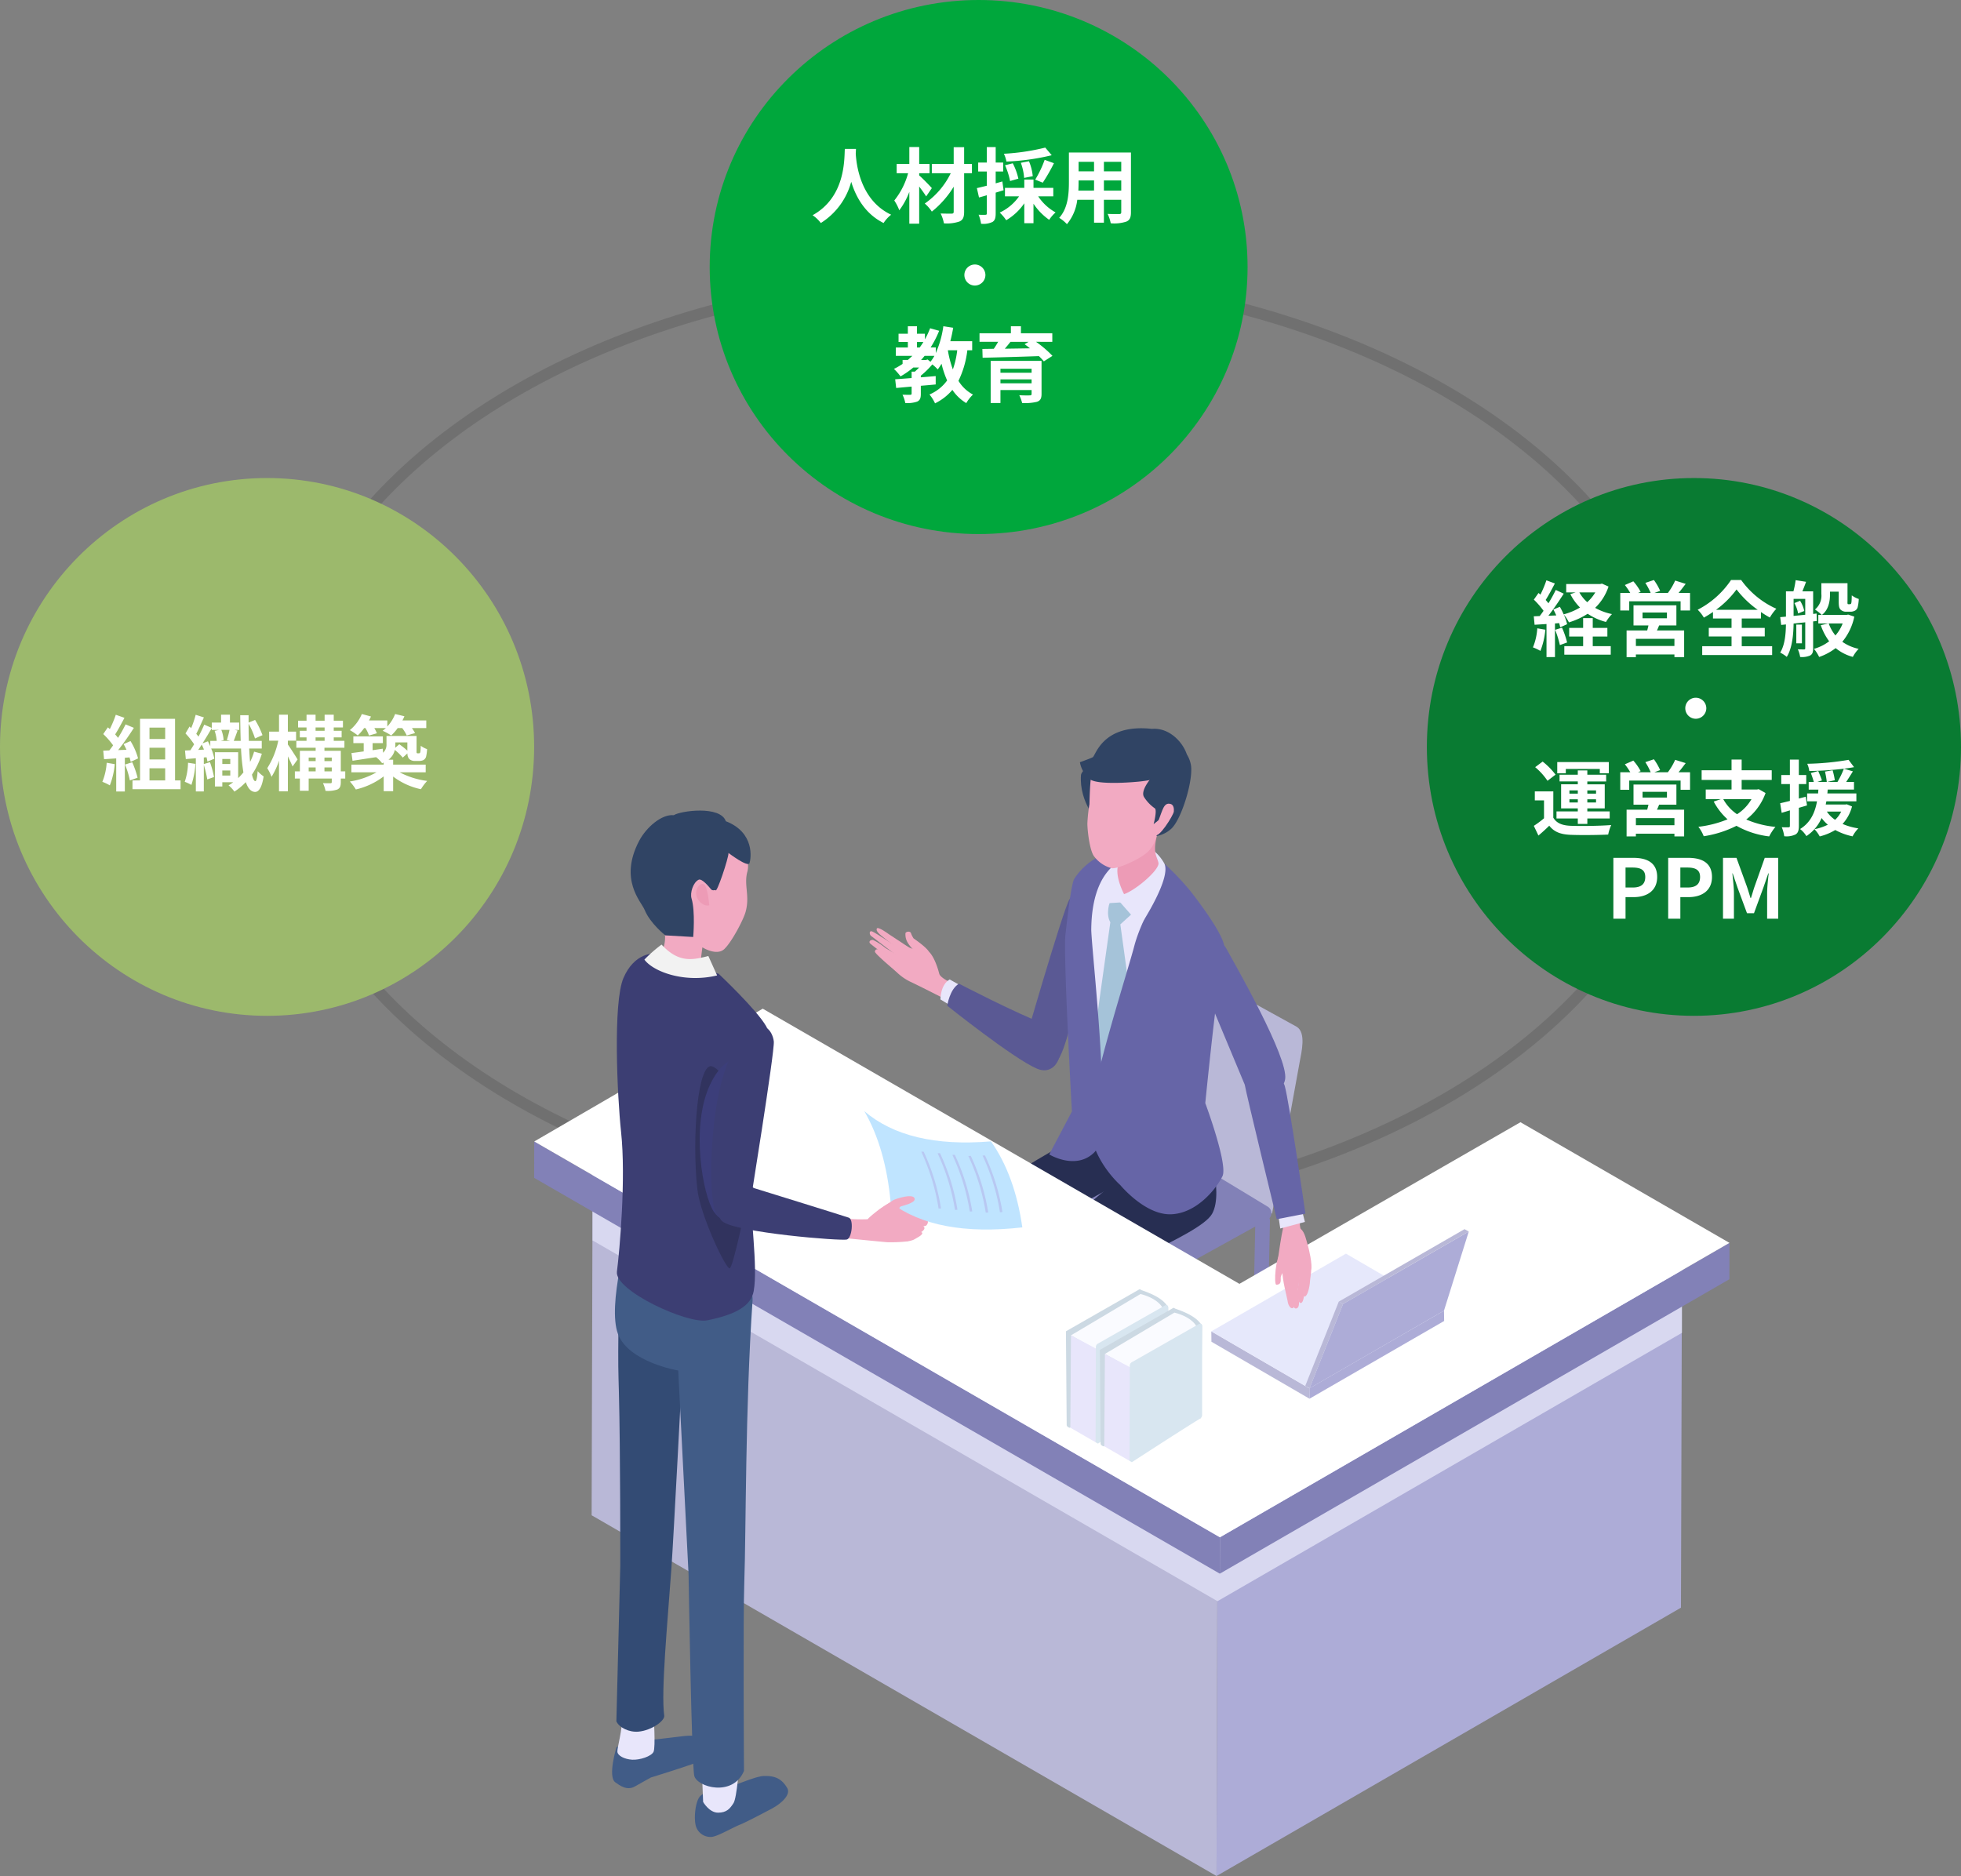 <?xml version="1.0" encoding="UTF-8"?>
<svg xmlns="http://www.w3.org/2000/svg" width="525" height="502.325" viewBox="0 0 525 502.325">
  <rect x="0" y="0" width="525" height="502.325" fill="#808080" stroke="none"/>
  <defs>
    <style>
      .cls-1, .cls-32 {
        fill: none;
      }

      .cls-1 {
        stroke: #707070;
        stroke-width: 3px;
      }

      .cls-2 {
        fill: #00a73c;
      }

      .cls-3 {
        fill: #fff;
      }

      .cls-4 {
        fill: #9cb96c;
      }

      .cls-5 {
        fill: #097b32;
      }

      .cls-6 {
        fill: #5a5994;
      }

      .cls-7 {
        fill: #f2aac2;
      }

      .cls-8 {
        fill: #e8e6fb;
      }

      .cls-9 {
        fill: #b9b8d7;
      }

      .cls-10 {
        fill: #8281b7;
      }

      .cls-11 {
        fill: #484a8a;
      }

      .cls-12 {
        fill: #272e52;
      }

      .cls-13 {
        fill: #a5c3d9;
      }

      .cls-14 {
        fill: #6665a7;
      }

      .cls-15 {
        fill: #ed9bb6;
      }

      .cls-16 {
        fill: #304464;
      }

      .cls-17 {
        fill: #adacd7;
      }

      .cls-18 {
        fill: #d8d8f0;
        mix-blend-mode: multiply;
        isolation: isolate;
      }

      .cls-19 {
        fill: #e6e8fb;
      }

      .cls-20 {
        fill: #ccd9e3;
      }

      .cls-21 {
        fill: #fafbff;
      }

      .cls-22 {
        fill: #d8e6f0;
      }

      .cls-23 {
        fill: #415c87;
      }

      .cls-24 {
        fill: #334b74;
      }

      .cls-25 {
        fill: #3c3e73;
      }

      .cls-26 {
        fill: #f2f2f2;
      }

      .cls-27 {
        fill: #31335e;
      }

      .cls-28 {
        fill: #3c3e7a;
      }

      .cls-29 {
        fill: #bfe4ff;
      }

      .cls-30 {
        fill: #b8c8f2;
      }

      .cls-31 {
        stroke: none;
      }
    </style>
  </defs>
  <g id="グループ_1169" data-name="グループ 1169" transform="translate(-748 -8453)">
    <g id="グループ_692" data-name="グループ 692" transform="translate(-49.992 7619.473)">
      <g id="楕円形_17" data-name="楕円形 17" class="cls-1" transform="translate(869.646 905.757)">
        <ellipse class="cls-31" cx="190.85" cy="127.233" rx="190.85" ry="127.233"></ellipse>
        <ellipse class="cls-32" cx="190.85" cy="127.233" rx="189.35" ry="125.733"></ellipse>
      </g>
      <ellipse id="楕円形_14" data-name="楕円形 14" class="cls-2" cx="72" cy="71.5" rx="72" ry="71.5" transform="translate(987.992 833.527)"></ellipse>
      <path id="パス_1764" data-name="パス 1764" class="cls-3" d="M-34.826-18.128c-.154,2.9.154,12.892-8.624,17.754a9.168,9.168,0,0,1,2.2,2.09A18.787,18.787,0,0,0-33.11-9.328c1.232,4.048,3.7,8.58,8.668,11.044A8.6,8.6,0,0,1-22.418-.506c-8.206-3.85-9.306-13.332-9.482-16.368.022-.462.044-.9.066-1.254Zm23.3,10.494c-.484-.55-2.508-2.662-3.388-3.388v-.594h2.772V-14.1h-2.772v-4.532h-2.64V-14.1h-3.388v2.486h3.058a20.061,20.061,0,0,1-3.7,7.3A12.786,12.786,0,0,1-20.24-1.694a19.5,19.5,0,0,0,2.684-4.928V1.892h2.64V-8.052c.726.946,1.43,1.936,1.87,2.64ZM-.792-14.1h-2.09V-18.59H-5.676V-14.1h-5.852v2.486h5.06A21.162,21.162,0,0,1-13.42-3.5a10.245,10.245,0,0,1,1.892,2.156A25.588,25.588,0,0,0-5.676-8.008V-1.32c0,.4-.154.506-.55.528-.374,0-1.738,0-2.948-.044a10.074,10.074,0,0,1,.88,2.64A10.389,10.389,0,0,0-4.114,1.3C-3.212.88-2.882.2-2.882-1.32v-10.3h2.09ZM18.832-18.48A59.064,59.064,0,0,1,7.766-16.83a8.936,8.936,0,0,1,.682,2.09A62.181,62.181,0,0,0,20.57-16.434Zm-.66,9.394A48.7,48.7,0,0,0,21.164-14.3l-2.486-.9a28.746,28.746,0,0,1-2.53,5.3Zm-2.684-1.738a13.386,13.386,0,0,0-1.012-4L12.3-14.41a14.646,14.646,0,0,1,.88,4.048Zm-3.85.66a16.768,16.768,0,0,0-1.5-4.114l-2.068.528A19.274,19.274,0,0,1,9.416-9.526Zm-4.29.748L5.566-8.91v-3.168h2v-2.4h-2v-4.136H3.19v4.136H.88v2.4H3.19v3.806c-.99.242-1.914.484-2.662.638L1.1-5.126C1.738-5.3,2.464-5.5,3.19-5.72V-.858c0,.286-.11.374-.374.374A17.773,17.773,0,0,1,.99-.506a9.732,9.732,0,0,1,.66,2.42A5.706,5.706,0,0,0,4.708,1.43c.66-.418.858-1.078.858-2.288V-6.424c.7-.2,1.408-.418,2.112-.638Zm13.64,3.982V-7.7h-5.3V-9.922H13.222V-7.7H8.052v2.266h3.784A13.133,13.133,0,0,1,6.644-1.078,11.882,11.882,0,0,1,8.382.968a15.248,15.248,0,0,0,4.84-4.532V1.76h2.464V-3.454a16.053,16.053,0,0,0,4.2,4.312A9.829,9.829,0,0,1,21.6-1.122,13.427,13.427,0,0,1,16.94-5.434ZM34.54-6.974V-9.68h4.642v2.706Zm-6.842,0c.044-.814.066-1.606.066-2.31v-.4H31.9v2.706Zm4.2-7.7v2.552H27.764v-2.552Zm7.282,2.552H34.54v-2.552h4.642Zm2.6-5.038H25.168v7.854c0,3.08-.2,7-2.6,9.636A9.664,9.664,0,0,1,24.64,2.024,12.6,12.6,0,0,0,27.412-4.51H31.9V1.628h2.64V-4.51h4.642v3.3c0,.4-.154.528-.572.528-.4,0-1.848.022-3.08-.044a9.891,9.891,0,0,1,.836,2.508A10.216,10.216,0,0,0,40.59,1.32c.88-.4,1.188-1.1,1.188-2.508ZM0,12.824a2.816,2.816,0,1,0,0,5.632A2.836,2.836,0,0,0,2.816,15.64,2.836,2.836,0,0,0,0,12.824ZM-4.73,35.79A23.456,23.456,0,0,1-5.9,40.916,27.741,27.741,0,0,1-7.238,35.79Zm-8.4,2.6H-14.41c.33-.352.638-.726.946-1.1h2.618A11.007,11.007,0,0,1-11.9,38.87l-.77-.616Zm-2.376-4.818h1.716c-.308.506-.638.99-.99,1.474h-.726ZM-.726,35.79V33.37H-6.578c.308-1.166.55-2.376.77-3.608l-2.64-.4a26.543,26.543,0,0,1-2.024,7.172v-1.5h-1.386A26.642,26.642,0,0,0-9.57,30.576l-2.42-.682a21.582,21.582,0,0,1-1.386,2.97v-1.5H-15.51v-2h-2.442v2h-2.486v2.2h2.486v1.474h-3.212v2.244h4.422c-.4.374-.792.748-1.21,1.1H-19.36v1.056a19.8,19.8,0,0,1-2.31,1.342,16.159,16.159,0,0,1,1.76,2A22.542,22.542,0,0,0-16.5,40.41h1.562c-.374.4-.77.77-1.144,1.1h-.858v1.716c-1.65.132-3.168.242-4.4.33l.264,2.332c1.21-.11,2.618-.242,4.136-.374v1.87c0,.242-.088.308-.374.33-.264,0-1.232,0-2.068-.022a8.818,8.818,0,0,1,.748,2.222,8.1,8.1,0,0,0,3.168-.374c.792-.374.99-.968.99-2.09V45.294c1.32-.11,2.662-.22,3.982-.352V42.7c-1.32.11-2.662.242-3.982.33v-.44a23.473,23.473,0,0,0,3.08-3.014,13.123,13.123,0,0,1,1.452,1.342A16.533,16.533,0,0,0-8.932,39.4a24.724,24.724,0,0,0,1.5,4.466,11.173,11.173,0,0,1-4.73,3.762A10.992,10.992,0,0,1-10.67,50a14.289,14.289,0,0,0,4.642-3.608A11.672,11.672,0,0,0-2.31,49.936a10.228,10.228,0,0,1,1.8-2.288A10.072,10.072,0,0,1-4.4,43.974,25.326,25.326,0,0,0-2.024,35.79Zm7.568,8.844V43.578H15.18v1.056ZM15.18,40.74V41.8H6.842V40.74Zm2.662-2.112H4.224V49.914H6.842V46.438H15.18V47.45c0,.308-.11.418-.506.418-.33.022-1.738.022-2.794-.044a10.384,10.384,0,0,1,.77,2.09,13.735,13.735,0,0,0,3.982-.33c.9-.33,1.21-.88,1.21-2.112Zm-3.476-5.1-1.056.638c.462.33.946.7,1.43,1.1-2.31.044-4.6.066-6.732.11.506-.594,1.034-1.232,1.518-1.848Zm6.358,0V31.236h-8.4v-1.87H9.636v1.87h-8.4v2.288H6.226c-.352.616-.748,1.276-1.166,1.87L2,35.438l.066,2.354c3.85-.088,9.592-.242,15.07-.44a14.662,14.662,0,0,1,1.32,1.408l2.31-1.474a29.25,29.25,0,0,0-4.4-3.762Z" transform="translate(1058.992 891.527)"></path>
      <ellipse id="楕円形_15" data-name="楕円形 15" class="cls-4" cx="71.5" cy="72" rx="71.5" ry="72" transform="translate(797.992 961.527)"></ellipse>
      <path id="パス_1765" data-name="パス 1765" class="cls-3" d="M-42.438-5.764A16,16,0,0,1-43.6-.66a12.931,12.931,0,0,1,2,.946,20.34,20.34,0,0,0,1.32-5.676Zm6.116-1.43a11.972,11.972,0,0,1,.308,1.188l1.98-.924a17.942,17.942,0,0,0-2.024-4.642l-1.848.814c.264.462.528.99.77,1.518l-2.222.088a70.825,70.825,0,0,0,4.2-5.962l-2.222-.924A34.4,34.4,0,0,1-39.4-12.43c-.22-.286-.484-.616-.77-.924.792-1.232,1.694-2.926,2.486-4.444L-40-18.612A29.081,29.081,0,0,1-41.6-14.784l-.528-.462-1.232,1.8a20.726,20.726,0,0,1,2.64,3.014c-.33.484-.682.946-1.012,1.364L-43.362-9l.22,2.288,3.256-.22V1.936h2.31V-7.106Zm-1.21,1.914a22.39,22.39,0,0,1,1.3,4.246l2.068-.726A25.088,25.088,0,0,0-35.6-5.9Zm6.556.99h4.2v3.256h-4.2Zm4.2-10.89v3.058h-4.2V-15.18Zm0,8.536h-4.2V-9.79h4.2Zm2.64,5.61v-16.5h-9.372v16.5H-35.53V1.32h12.87V-1.034Zm3.476-4.73a16.988,16.988,0,0,1-.88,5.1,12.011,12.011,0,0,1,1.782.836,23.072,23.072,0,0,0,1.078-5.632Zm9.174,3.432V-3.7H-9.35v1.364ZM-9.35-6.776v1.342h-2.134V-6.776Zm-7.436-4.18c.88-1.364,1.738-2.816,2.486-4.092v.484h1.936l-1.166.264a11,11,0,0,1,.55,2.684H-14.7v1.452c-.2-.462-.418-.924-.638-1.342ZM-17.93-9.2c.308-.462.638-.946.946-1.452.2.44.4.9.594,1.364Zm8.536-2.42h-2.53l.792-.2a9.06,9.06,0,0,0-.616-2.75h2.2a23.449,23.449,0,0,1-.726,2.728ZM-2.97-8.734a15.509,15.509,0,0,1-1.078,2.75C-4.158-7.04-4.224-8.25-4.29-9.57H-.924v-2.046H-4.378c-.044-1.43-.066-2.97-.066-4.576a20.251,20.251,0,0,1,1.716,3.916l2-.88a22.129,22.129,0,0,0-1.98-4.07l-1.738.7V-18.5H-6.688c.022,2.486.066,4.774.132,6.886h-1.87c.308-.748.682-1.8,1.034-2.772l-.814-.176h1.254v-1.958H-9.438v-2.112h-2.376v2.112H-14.3v1.43l-2.024-.88c-.4.968-.946,2.09-1.54,3.212a8.828,8.828,0,0,0-.594-.748c.638-1.232,1.386-2.926,2.046-4.4l-2.2-.7a26.487,26.487,0,0,1-1.21,3.586c-.154-.154-.286-.308-.44-.44l-1.078,1.848a20.262,20.262,0,0,1,2.31,2.9c-.352.572-.682,1.122-1.012,1.606l-1.43.066.22,2.288c.814-.066,1.738-.132,2.684-.22V1.914h2.134V-5.17A27.858,27.858,0,0,1-15.51-1.3l1.8-.638a24.651,24.651,0,0,0-1.078-3.982l-1.65.506v-1.76l.726-.066a9.218,9.218,0,0,1,.242,1.166l1.848-.77a13.344,13.344,0,0,0-.836-2.728h7.986a55.5,55.5,0,0,0,.638,6.4A18.261,18.261,0,0,1-7.238-1.65V-8.58h-6.226V.594h1.98V-.55h2.926A12.42,12.42,0,0,1-9.812.286,8.019,8.019,0,0,1-8.25,1.958,16.133,16.133,0,0,0-5.192-.572C-4.62,1.1-3.828,2-2.728,2.046c.814.022,1.782-.77,2.31-4.158A8.364,8.364,0,0,1-2.024-3.52c-.11,1.694-.33,2.706-.616,2.684-.352-.022-.66-.66-.9-1.76A20.769,20.769,0,0,0-.9-8.184ZM8.668-6.644c-.352-.616-1.98-3.146-2.6-4v-1.034h2.2V-14.1h-2.2v-4.532H3.7V-14.1H1.056v2.42H3.5A22,22,0,0,1,.55-4.312,12.552,12.552,0,0,1,1.694-2a18.559,18.559,0,0,0,2-4.334V1.892H6.072V-7.48c.484.99.968,2.024,1.254,2.706Zm7.194,3.19V-4.51H17.82v1.056ZM11.638-4.51h1.87v1.056h-1.87Zm1.87-2.64V-6.2h-1.87V-7.15Zm4.312,0V-6.2H15.862V-7.15Zm-4.334-5.412h2.42v.924h-2.42Zm0-2.662h2.42v.9h-2.42Zm7.942,11.77H20.24v-5.5H15.862V-9.79h5.346v-1.848h-2.86v-.924H20.46v-1.76H18.348v-.9h2.464v-1.8H18.348v-1.606H15.906v1.606h-2.42v-1.606h-2.42v1.606H8.8v1.8h2.266v.9h-1.8v1.76h1.8v.924H8.338V-9.79h5.17v.836H9.284v5.5H7.942V-1.54H9.284V1.738h2.354V-1.54H17.82v.924c0,.264-.088.33-.374.33-.264,0-1.166.022-1.98-.022a9.113,9.113,0,0,1,.682,2.068,8.222,8.222,0,0,0,3.146-.352c.726-.352.946-.9.946-2V-1.54h1.188ZM26.84-15.048a10.036,10.036,0,0,1,.946,2l2.112-.616a9.889,9.889,0,0,0-.682-1.386H32.3q-.429.4-.858.726a14.387,14.387,0,0,1,2.288,1.254,12.019,12.019,0,0,0,1.738-1.98h1.21a10.2,10.2,0,0,1,1.21,1.98l2.222-.638a9.081,9.081,0,0,0-.836-1.342h3.85v-2.046H36.74q.3-.561.528-1.122l-2.486-.594a10.577,10.577,0,0,1-2.09,3.344v-1.628H27.786q.3-.528.528-1.056l-2.442-.66A11.227,11.227,0,0,1,22.66-14.5a14.223,14.223,0,0,1,2.112,1.43,13.07,13.07,0,0,0,1.716-1.98ZM38.06-11.22V-9A21.086,21.086,0,0,0,35.9-10.714l-1.1.946c.022-.308.044-.594.044-.9v-.55Zm4.906,8.008V-5.258H34.254v-1.32H33A4.531,4.531,0,0,0,34.694-9.2,14.849,14.849,0,0,1,36.828-7.15l1.254-1.122a2.091,2.091,0,0,0,.484,1.5,2.171,2.171,0,0,0,1.518.528h1.078a2.9,2.9,0,0,0,1.166-.22,1.573,1.573,0,0,0,.726-.858,11.031,11.031,0,0,0,.286-2.09,6.237,6.237,0,0,1-1.694-.9A15.021,15.021,0,0,1,41.558-8.8c-.044.264-.11.4-.176.44a.343.343,0,0,1-.264.066h-.352a.192.192,0,0,1-.2-.11c-.066-.066-.044-.286-.044-.66v-3.872H32.472v2.2a2.848,2.848,0,0,1-.924,2.288l-.066-1.078-2.728.4v-1.892H31.5v-1.8h-7.9v1.8h2.772V-8.8c-1.232.176-2.354.33-3.278.44l.286,2.068c1.782-.286,4.026-.616,6.314-.968a8.616,8.616,0,0,1,1.606,1.628c.154-.066.286-.11.418-.176v.55H23.078v2.046H29.81A20.789,20.789,0,0,1,22.66-.748a13.545,13.545,0,0,1,1.606,2.134,19.611,19.611,0,0,0,7.458-3.5v3.96h2.53V-2.068A18.686,18.686,0,0,0,41.69,1.32,13.353,13.353,0,0,1,43.362-.9a21.661,21.661,0,0,1-7.37-2.31Z" transform="translate(868.992 1043.527)"></path>
      <ellipse id="楕円形_16" data-name="楕円形 16" class="cls-5" cx="71.5" cy="72" rx="71.5" ry="72" transform="translate(1179.992 961.527)"></ellipse>
      <path id="パス_1763" data-name="パス 1763" class="cls-3" d="M-42.438-5.764A16,16,0,0,1-43.6-.66a12.931,12.931,0,0,1,2,.946,20.34,20.34,0,0,0,1.32-5.676Zm4.774.4a26.031,26.031,0,0,1,1.276,4.092l1.936-.7a24.255,24.255,0,0,0-1.364-3.96Zm10.076,1.8h3.916v-2.31h-3.916V-8.492h-2.574v2.618H-33.9v2.31h3.74V-.99H-35.2V1.3h12.43V-.99h-4.818Zm.682-11.814a11.125,11.125,0,0,1-2.156,2.618,9.965,9.965,0,0,1-2.112-2.618Zm1.782-2.354-.462.11h-9.108v2.244h2.508l-1.408.462A14.261,14.261,0,0,0-31-11.33,16.866,16.866,0,0,1-35.376-9.5a21.692,21.692,0,0,0-1.012-2.024l-1.738.726c.264.484.528,1.034.77,1.584l-2.112.088c1.386-1.782,2.9-4,4.114-5.918l-2.134-.99a39.9,39.9,0,0,1-1.958,3.564c-.22-.264-.462-.572-.748-.88.792-1.232,1.672-2.926,2.464-4.422L-40-18.612A27.888,27.888,0,0,1-41.6-14.784c-.176-.154-.352-.308-.506-.44l-1.254,1.782a21.589,21.589,0,0,1,2.6,2.992c-.352.506-.7.99-1.034,1.408l-1.584.066.22,2.266,3.19-.2V1.936h2.266v-9l1.122-.088A10.548,10.548,0,0,1-36.3-6.028l1.848-.836a13.134,13.134,0,0,0-.9-2.6,10.256,10.256,0,0,1,1.386,2.112,19.727,19.727,0,0,0,5.016-2.31,16.117,16.117,0,0,0,4.906,2.2A10.508,10.508,0,0,1-22.44-9.57a15.7,15.7,0,0,1-4.51-1.672,13.964,13.964,0,0,0,3.586-5.7Zm19.4,16.7H-16.038V-2.948H-5.72Zm-8.536-8.954h6.534v1.54h-6.534Zm9.064,3.454v-5.39H-16.676v5.39h4c-.088.44-.22.9-.33,1.342h-5.522v7.15h2.486V1.232H-5.72v.726h2.6v-7.15h-7.282c.2-.418.4-.858.572-1.342Zm.572-8.69C-4-15.95-3.344-16.83-2.706-17.666l-2.816-.88A16.454,16.454,0,0,1-7.48-15.224h-3.608l1.54-.572a14.8,14.8,0,0,0-1.672-2.9l-2.288.77a17.961,17.961,0,0,1,1.43,2.706h-3.388l.7-.308a14.2,14.2,0,0,0-1.958-2.816l-2.266.99a17.364,17.364,0,0,1,1.452,2.134h-2.684v4.686h2.4V-13H-4.07v2.464h2.53v-4.686Zm10.032,4.51a25.345,25.345,0,0,0,5.5-5.456,26.513,26.513,0,0,0,5.676,5.456ZM12.3-3.586h6.16V-5.874H12.3V-8.4h5.148V-10.12a27.89,27.89,0,0,0,2.376,1.474A12.747,12.747,0,0,1,21.56-11a23.251,23.251,0,0,1-9.416-7.7H9.438A24.008,24.008,0,0,1,.506-10.736a9.666,9.666,0,0,1,1.65,2.112A28.149,28.149,0,0,0,4.6-10.142V-8.4H9.57v2.53H3.476v2.288H9.57V-.968H1.716V1.386H20.438V-.968H12.3Zm14.1-8.932a9.19,9.19,0,0,1,.99,2.772l1.65-.66a8.542,8.542,0,0,0-1.122-2.728Zm-.22-1.122H29.3v4.246c-1.078.11-2.134.22-3.124.308Zm6.226,5.918-.066-2-.924.11v-6.05H28.534c.308-.748.66-1.65.99-2.552l-2.794-.44a22.457,22.457,0,0,1-.594,2.992h-2v6.776l-1.54.132.264,2.09L24.134-6.8C24.09-4.29,23.87-1.342,22.594.748a8.076,8.076,0,0,1,1.76,1.144C25.828-.462,26.136-4.136,26.18-7.04L29.3-7.37V-.462c0,.264-.066.352-.33.352-.22,0-.946,0-1.65-.022a7.8,7.8,0,0,1,.616,2.046,5.5,5.5,0,0,0,2.684-.4c.638-.374.792-.946.792-1.936V-7.612Zm-4,.968h-1.5v5.016h1.5Zm10.912-.308A10.522,10.522,0,0,1,37.378-3.85a11.211,11.211,0,0,1-1.8-3.212Zm1.474-2.376-.418.088h-6.6c1.8-1.408,2.156-3.7,2.156-5.566v-.66h2.332v2.618c0,1.364.154,1.848.506,2.2a2.08,2.08,0,0,0,1.474.55h1.144a2.62,2.62,0,0,0,1.188-.264,1.51,1.51,0,0,0,.748-.88,10.963,10.963,0,0,0,.308-2.266,6.245,6.245,0,0,1-1.87-.968c-.022.836-.044,1.518-.088,1.826-.044.286-.088.418-.176.462a.406.406,0,0,1-.286.088h-.352a.223.223,0,0,1-.22-.11,2.368,2.368,0,0,1-.022-.66v-4.862h-7v2.882A4.769,4.769,0,0,1,31.9-10.8,12.9,12.9,0,0,1,33.726-9.35H32.8v2.288h2.684L33.462-6.6a15.669,15.669,0,0,0,2.244,4.312,12.177,12.177,0,0,1-4.07,2.024,9.868,9.868,0,0,1,1.386,2.178A15.5,15.5,0,0,0,37.444-.462a11.98,11.98,0,0,0,4.6,2.354A9.472,9.472,0,0,1,43.6-.264a11.855,11.855,0,0,1-4.378-1.892,15.39,15.39,0,0,0,3.212-6.732ZM0,12.824a2.816,2.816,0,1,0,0,5.632A2.836,2.836,0,0,0,2.816,15.64,2.836,2.836,0,0,0,0,12.824ZM-34.8,31.9H-25.7v1.166h2.42V30.048H-37.092v3.014H-34.8Zm.968,8.976v-.858h2.244v.858Zm0-3.234h2.244V38.5h-2.244Zm7.128,0V38.5H-29.04v-.858Zm0,3.234H-29.04v-.858h2.332Zm-4.884,5.742h2.552V45.162h5.984V43.27H-29.04v-.814h4.664V36.01H-29.04v-.77H-24v-1.8H-29.04V32.292h-2.552v1.144h-4.884v1.8h4.884v.77h-4.466v6.446h4.466v.814h-5.7v1.892h5.7Zm-5.962-13.2a19.118,19.118,0,0,0-3.454-3.5l-2,1.5a17.144,17.144,0,0,1,3.3,3.652Zm-.594,4.488H-43.1v2.4h2.464v4.8a26.365,26.365,0,0,1-2.728,2.024l1.232,2.6c1.122-.946,2.024-1.782,2.9-2.64,1.32,1.694,3.08,2.332,5.7,2.442,2.684.11,7.348.066,10.076-.066a11.929,11.929,0,0,1,.814-2.552c-3.036.242-8.228.308-10.868.2-2.244-.088-3.784-.7-4.642-2.178ZM-5.72,46.966H-16.038V45.052H-5.72Zm-8.536-8.954h6.534v1.54h-6.534Zm9.064,3.454v-5.39H-16.676v5.39h4c-.088.44-.22.9-.33,1.342h-5.522v7.15h2.486v-.726H-5.72v.726h2.6v-7.15h-7.282c.2-.418.4-.858.572-1.342Zm.572-8.69C-4,32.05-3.344,31.17-2.706,30.334l-2.816-.88A16.454,16.454,0,0,1-7.48,32.776h-3.608l1.54-.572a14.8,14.8,0,0,0-1.672-2.9l-2.288.77a17.961,17.961,0,0,1,1.43,2.706h-3.388l.7-.308a14.2,14.2,0,0,0-1.958-2.816l-2.266.99a17.364,17.364,0,0,1,1.452,2.134h-2.684v4.686h2.4V35H-4.07v2.464h2.53V32.776ZM14.916,39.97a11.756,11.756,0,0,1-3.872,4.048,11.791,11.791,0,0,1-3.7-4.048Zm1.936-2.662-.462.088H12.276V34.844h8.052v-2.6H12.276v-2.86H9.57v2.86H1.562v2.6H9.57V37.4H2.662V39.97h4.07L4.8,40.63a17,17,0,0,0,3.7,4.752,29,29,0,0,1-7.81,2,9.967,9.967,0,0,1,1.43,2.53A29.343,29.343,0,0,0,10.89,47.12a23.452,23.452,0,0,0,8.756,2.838,13.439,13.439,0,0,1,1.672-2.552,25.5,25.5,0,0,1-7.81-1.98,15.554,15.554,0,0,0,5.17-7.084Zm12.584,2.024-1.848.484V35.944h1.98v-2.42h-1.98V29.388h-2.4v4.136H22.88v2.42h2.31v4.51c-.968.242-1.848.462-2.6.616l.4,2.574,2.2-.66v4.158c0,.286-.11.374-.374.374a17.35,17.35,0,0,1-1.8-.022,9.732,9.732,0,0,1,.66,2.42,5.618,5.618,0,0,0,3.036-.484c.66-.418.88-1.078.88-2.288V42.3c.726-.2,1.452-.418,2.178-.638Zm9.482,3.982a7.076,7.076,0,0,1-1.628,2.2,8.046,8.046,0,0,1-2.2-2.2Zm1.5-1.958L40,41.422H34.782c.066-.286.11-.572.176-.858h8.03V38.452H35.222c.044-.352.066-.682.088-1.034h7.04V35.372H40.26c.572-.858,1.21-1.87,1.8-2.838l-2.42-.7c.99-.132,1.892-.264,2.728-.418L40.9,29.454A72.156,72.156,0,0,1,29.832,30.51a6.706,6.706,0,0,1,.55,1.936,86.9,86.9,0,0,0,9.262-.616,23.814,23.814,0,0,1-1.716,3.542h-2.75l2.046-.462a22.1,22.1,0,0,0-.594-2.662l-2.046.352a21.7,21.7,0,0,1,.484,2.772h-2.53l1.232-.4c-.2-.66-.66-1.716-.99-2.53L30.8,33a23.123,23.123,0,0,1,.792,2.376H30.228v2.046h2.6c-.044.33-.066.682-.088,1.034H29.81v2.112h2.64c-.506,2.816-1.628,5.632-4.532,7.414a7.277,7.277,0,0,1,1.694,1.892,11.232,11.232,0,0,0,4.07-4.84,9.184,9.184,0,0,0,1.672,1.782,13.488,13.488,0,0,1-3.586,1.21,8.725,8.725,0,0,1,1.408,1.936,15.3,15.3,0,0,0,4.158-1.716,16.779,16.779,0,0,0,4.642,1.694,8.648,8.648,0,0,1,1.54-2.134,16.943,16.943,0,0,1-4.224-1.188,10.9,10.9,0,0,0,2.53-4.686ZM-22.066,72h3.256V66.214h2.178c3.5,0,6.292-1.672,6.292-5.39,0-3.85-2.772-5.126-6.38-5.126h-5.346Zm3.256-8.36V58.294h1.848c2.244,0,3.432.638,3.432,2.53,0,1.87-1.078,2.816-3.322,2.816ZM-7.392,72h3.256V66.214h2.178c3.5,0,6.292-1.672,6.292-5.39,0-3.85-2.772-5.126-6.38-5.126H-7.392Zm3.256-8.36V58.294h1.848c2.244,0,3.432.638,3.432,2.53,0,1.87-1.078,2.816-3.322,2.816ZM7.282,72h2.926V65.2c0-1.54-.264-3.806-.418-5.346h.088l1.3,3.828,2.53,6.842h1.87l2.508-6.842,1.32-3.828h.11c-.176,1.54-.418,3.806-.418,5.346V72h2.97V55.7H18.458l-2.706,7.634c-.352,1.012-.638,2.09-.99,3.124h-.11c-.33-1.034-.638-2.112-.99-3.124L10.89,55.7H7.282Z" transform="translate(1251.992 1007.527)"></path>
    </g>
    <g id="グループ_735" data-name="グループ 735" transform="translate(773.98 8581.041)">
      <g id="グループ_708" data-name="グループ 708" transform="translate(206.799 66.959)">
        <g id="グループ_697" data-name="グループ 697" transform="translate(0 44.862)">
          <path id="パス_1145" data-name="パス 1145" class="cls-6" d="M245.113,107.446c1.627-2.312,6.278.661,6.278.661s-5.608,40.108-10.045,43.074-9.28-1.826-9.28-1.826S243.486,109.758,245.113,107.446Z" transform="translate(-191.534 -106.566)"></path>
          <g id="グループ_696" data-name="グループ 696" transform="translate(0 8.642)">
            <path id="パス_1146" data-name="パス 1146" class="cls-7" d="M210.944,120.238c-.75-1.185-3.988-3.4-3.988-3.4a6.41,6.41,0,0,1-.688-1.383c-.222-.694-1.431-.385-1.472-.006a4.167,4.167,0,0,0,.66,2.645c.731,1.224,2.561,3.028,3.354,3.178S211.694,121.423,210.944,120.238Z" transform="translate(-195.156 -114.083)"></path>
            <path id="パス_1147" data-name="パス 1147" class="cls-7" d="M204.744,122.844a12.071,12.071,0,0,1,1.571,1.015,1.156,1.156,0,0,1,.391,1.374,1.251,1.251,0,0,1-1.316.462c-.389-.12-1.538-.691-1.955-.777Z" transform="translate(-195.333 -113.048)"></path>
            <g id="グループ_695" data-name="グループ 695" transform="translate(0 0.841)">
              <path id="パス_1148" data-name="パス 1148" class="cls-7" d="M204.468,120.954c.368.2,1.106.475,1.446.709.488.335.929.752.755,1.214a1.023,1.023,0,0,1-1.138.511,7.518,7.518,0,0,1-1.879-.451Z" transform="translate(-195.305 -114.139)"></path>
              <path id="パス_1149" data-name="パス 1149" class="cls-7" d="M196.976,114.986c.876.3,8.445,5.313,8.88,5.743.478.933.626,2.561-.6,1.982-.645-.434-8.214-6.244-8.6-6.553S196.1,114.688,196.976,114.986Z" transform="translate(-196.275 -114.937)"></path>
              <path id="パス_1150" data-name="パス 1150" class="cls-7" d="M197.24,117a16.618,16.618,0,0,1,3.155,2.021c.468.408,3.666,2.076,4.1,2.505.475.937.07,2.313-1.158,1.728-.642-.436-6.374-4.842-6.858-5.293S196.469,116.911,197.24,117Z" transform="translate(-196.282 -114.665)"></path>
              <path id="パス_1151" data-name="パス 1151" class="cls-7" d="M198.555,119.26a10.357,10.357,0,0,1,2.153,1.616c.349.382,3.187,2.45,3.5,2.848.3.82-.162,1.922-1.123,1.321-.49-.423-5.609-4.713-5.525-5.215C197.656,119.282,197.925,119.112,198.555,119.26Z" transform="translate(-196.112 -114.371)"></path>
            </g>
            <path id="パス_1152" data-name="パス 1152" class="cls-7" d="M203.8,117.935c1.577.663,3.037,1.247,3.613,1.4,2.515.672,1.879-.643,3.57.326s2.875,4.76,3.249,6.248,5.231,3.324,5.231,3.324L217.5,133.6s-7.367-3.827-11.233-5.644a14.254,14.254,0,0,1-4.531-3.647Z" transform="translate(-195.558 -113.699)"></path>
            <path id="パス_1153" data-name="パス 1153" class="cls-7" d="M198.012,114.333c.257-.637,2.723,1.119,3.142,1.44.156.119,2.986,1.945,5.534,3.644,0,0-1.016,1.732-1.475,1.5s-5.78-4.513-6.042-4.731C198.675,115.767,197.756,114.969,198.012,114.333Z" transform="translate(-196.059 -114.195)"></path>
          </g>
          <path id="パス_1154" data-name="パス 1154" class="cls-8" d="M215.523,126.334c-2.511,1.433-2.472,5.358-2.472,5.358l6.855,4.139,5.184-4.124Z" transform="translate(-194.057 -103.943)"></path>
          <path id="パス_1155" data-name="パス 1155" class="cls-6" d="M217.811,127.342c-2.511,1.433-3.148,5.9-3.148,5.9s17.9,14.3,24.06,16.87c6.724,2.806,8.854-9.291,2.578-11.695C232.947,135.219,217.811,127.342,217.811,127.342Z" transform="translate(-193.844 -103.809)"></path>
        </g>
        <g id="グループ_707" data-name="グループ 707" transform="translate(9.165)">
          <g id="グループ_700" data-name="グループ 700" transform="translate(19.343 58.753)">
            <path id="パス_1156" data-name="パス 1156" class="cls-9" d="M296.211,190.042l-38.03-23.022c-1.333-.806-2.926-3.862-2.689-5.159l7.669-42.136c.172-.946.842-1.155,1.813-.567L302.8,140c2.609,1.579,1.257,6.914.8,9.453Z" transform="translate(-216.938 -118.829)"></path>
            <g id="グループ_699" data-name="グループ 699" transform="translate(0 46.53)">
              <g id="グループ_698" data-name="グループ 698">
                <path id="パス_1157" data-name="パス 1157" class="cls-10" d="M254.551,251.862a1.952,1.952,0,0,1-1.912-1.994l1.017-49.008a1.953,1.953,0,1,1,3.905.08l-1.017,49.009A1.952,1.952,0,0,1,254.551,251.862Z" transform="translate(-217.313 -154.729)"></path>
                <path id="パス_1158" data-name="パス 1158" class="cls-10" d="M288.532,232.635a1.954,1.954,0,0,1-1.913-1.995L287.6,183.6a1.953,1.953,0,1,1,3.905.08l-.975,47.046A1.955,1.955,0,0,1,288.532,232.635Z" transform="translate(-212.804 -157.02)"></path>
                <path id="パス_1159" data-name="パス 1159" class="cls-10" d="M299.5,186.229,261.659,207.18a2.031,2.031,0,0,1-2.034-.04l-37.2-22.517a2.028,2.028,0,0,1,.068-3.51l37.836-20.951a2.029,2.029,0,0,1,2.033.04l37.2,22.517A2.029,2.029,0,0,1,299.5,186.229Z" transform="translate(-221.451 -159.909)"></path>
              </g>
            </g>
          </g>
          <g id="グループ_703" data-name="グループ 703" transform="translate(0 95.765)">
            <g id="グループ_701" data-name="グループ 701" transform="translate(0 82.032)">
              <path id="パス_1160" data-name="パス 1160" class="cls-11" d="M213.843,236.182a8.541,8.541,0,0,0,3.788-3.653c.4-.848-.137-3.153,3.9-2.834s4.715,2.052,5,2.869,2.083,4.334.732,6.127-5.334,2.288-9.508,4.949c-3.562,2.271-4.726,3.834-6.934,4.274s-5.751-1-6.325-3.243,1.118-3.728,2.37-4.55S212.6,236.769,213.843,236.182Z" transform="translate(-204.374 -223.168)"></path>
              <path id="パス_1161" data-name="パス 1161" class="cls-8" d="M214.831,224.45l8.642-.521c.561,2.271-1.25,4.934.946,8.713,1.42,2.444-8.222,8.126-8.222,8.126l-4.686-2.876S217.6,231.035,214.831,224.45Z" transform="translate(-203.427 -223.929)"></path>
            </g>
            <path id="パス_1162" data-name="パス 1162" class="cls-12" d="M212.371,191.011c-2.9,7.134.526,48.124.366,50.205s5.241,5.477,7.919,4.929,6.1-4.152,6.1-4.152-.887-38.643.911-43.683,49.461-29.378,49.461-29.378L258.5,153.473l-8.053,11.062S215.269,183.879,212.371,191.011Z" transform="translate(-203.468 -151.245)"></path>
            <g id="グループ_702" data-name="グループ 702" transform="translate(18.934 88.298)">
              <path id="パス_1163" data-name="パス 1163" class="cls-11" d="M222.1,255.409a2.584,2.584,0,0,1,.151-4.209c3.715-2.354,7.618-6.2,10.518-7.717,1.74-.908,6.23-5.4,8.539-4.526a6.435,6.435,0,0,1,3.961,5.831,5.11,5.11,0,0,1-2.235,4.557c-1.176.878-7.222,3.928-8.574,5.175-2.526,2.328-5.675,3.506-6.924,3.4A8.869,8.869,0,0,1,222.1,255.409Z" transform="translate(-221.091 -228.216)"></path>
              <path id="パス_1164" data-name="パス 1164" class="cls-8" d="M230.484,229.823l9.532-.362s-1.761,11.242,1.561,14.785c1.862,1.986-8.9,6.017-8.9,6.017s-4.627-3.019-4.346-3.33C233.9,240.752,230.484,229.823,230.484,229.823Z" transform="translate(-220.132 -229.461)"></path>
            </g>
            <path id="パス_1165" data-name="パス 1165" class="cls-12" d="M229.554,251.193c-.067,2.324,4.63,4.66,9.513,3.878s4.532-5.428,4.448-7.347-.157-33.709,3.6-39.8,33-16.1,36.454-22.135-1.92-21.258-1.92-21.258c-.308-1.019-18.553-13.028-18.553-13.028l-2.142,22.92s-24.323,19.922-28.051,25.363S229.621,248.87,229.554,251.193Z" transform="translate(-201.033 -151.506)"></path>
          </g>
          <g id="グループ_704" data-name="グループ 704" transform="translate(38.96 33.569)">
            <path id="パス_1166" data-name="パス 1166" class="cls-8" d="M263.027,97.475c4.317,2.829,10.407,11.721,10.407,11.721l-9.024,67.37-19.148-8.519s-1.622-47.277-.806-52.559,3.76-12.3,8.059-14.2S258.711,94.644,263.027,97.475Z" transform="translate(-238.046 -96.596)"></path>
            <path id="パス_1167" data-name="パス 1167" class="cls-13" d="M251.117,134.607l2.9-20.624c-1.229-2.06-.39-5.5.443-6.409.724-.786,3.543-3.442,3.543-3.442l2.5,6.948-3.808,3.454,2.869,20.841-1.1,26L251.485,170l-4.356-5.547Z" transform="translate(-237.661 -95.596)"></path>
            <path id="パス_1168" data-name="パス 1168" class="cls-14" d="M260.465,97.544s-4.65-1.895-8.12-.291a17.228,17.228,0,0,0-6.844,6.027c-.985,1.629-2.117,12.816-2.387,14.891-.648,4.982,1.721,47.478,1.721,47.478l-6.066,11.488s7.178,4.381,12.113-.6-.458-50.486-.863-59.392C250.092,98.706,260.465,97.544,260.465,97.544Z" transform="translate(-238.77 -96.594)"></path>
            <path id="パス_1169" data-name="パス 1169" class="cls-14" d="M284.227,120.5c-1.223-4.428-8.843-14.007-8.843-14.007a70.569,70.569,0,0,0-7.732-8.059,15.466,15.466,0,0,1-.366,6.566c-.484,1.733-5.241,9.291-7.026,16.125-1.844,7.061-11.95,38.407-11.927,47.126.026,9.735,8.178,16.837,8.178,16.837s6.665,8.108,13.641,7.833,12.237-7.082,13.732-10.213-4.608-19.558-4.608-19.558,1.662-16.718,3.034-27.427C282.773,132.083,285.45,124.924,284.227,120.5Z" transform="translate(-237.501 -96.353)"></path>
          </g>
          <g id="グループ_706" data-name="グループ 706" transform="translate(47.174)">
            <path id="パス_1170" data-name="パス 1170" class="cls-8" d="M256.053,98.087c-1.636.59-1.038,11.14-1.038,11.14l6.041,6.875s8.6-13,6.29-16.752a11.874,11.874,0,0,0-5.245-4.858S257.118,97.7,256.053,98.087Z" transform="translate(-244.843 -63.306)"></path>
            <g id="グループ_705" data-name="グループ 705">
              <path id="パス_1171" data-name="パス 1171" class="cls-15" d="M255.354,100.207c-.656,1.927-1.061,1.784-1.516,4.1-.411,2.091-.655,5.12,2.264,4.719s10.329-6.642,9.94-8.56-1.86-2.7.035-8.832c1.345-4.348.535-5.546.535-5.546a35.041,35.041,0,0,0-12.031,7.142C253.287,94.474,256.238,97.613,255.354,100.207Z" transform="translate(-245.017 -64.421)"></path>
              <path id="パス_1172" data-name="パス 1172" class="cls-8" d="M251.352,109.677l5.78-.364c.091-1.032.6-.974.065-2.024-1.392-2.732-2.535-6.348-1.386-8.51a15.8,15.8,0,0,0-2.644,2.623C252.122,102.8,251.352,109.677,251.352,109.677Z" transform="translate(-245.315 -62.737)"></path>
              <path id="パス_1173" data-name="パス 1173" class="cls-16" d="M262.879,70c-2.94-.394-7.506,1.671-9.693,3-3.394,2.069-6.827,4.919-6.912,6.089-.539,7.455,4.8,12.843,4.8,12.843S266.9,70.535,262.879,70Z" transform="translate(-245.994 -66.563)"></path>
              <path id="パス_1174" data-name="パス 1174" class="cls-16" d="M262.594,72.765l3.713,18.459c.6.251-4.181,4.063-4.181,4.063a7.756,7.756,0,0,0,6.316-2.1c2.768-2.718,5.949-13.334,5.123-17.175C271.829,67.933,262.594,72.765,262.594,72.765Z" transform="translate(-243.885 -66.379)"></path>
              <path id="パス_1175" data-name="パス 1175" class="cls-7" d="M254.3,104.223a8.628,8.628,0,0,1-4.69-3.147c-1.246-1.542-1.855-7.273-1.823-8.9a40.151,40.151,0,0,1,.556-5.107s.113-5.509.4-6.975c1.922-9.976,8.295-14.038,18.827-9.916,9.145,3.58,3.96,14.634-.717,23.774-.66,1.289-.69,3.682-2.78,5.769S255.857,104.453,254.3,104.223Z" transform="translate(-245.788 -66.743)"></path>
              <path id="パス_1176" data-name="パス 1176" class="cls-16" d="M263.01,79.5s-2.79,3.2-1.838,4.91a10.5,10.5,0,0,0,2.94,3.085c.631.557-.344,4.22-.344,4.22s3.382-2.709,4.257-3.247c2.261-1.391,5.424-13.941,4.311-14.6C269.874,77.235,268.15,78.635,263.01,79.5Z" transform="translate(-244.038 -66.042)"></path>
              <path id="パス_1177" data-name="パス 1177" class="cls-16" d="M265.3,67.123c-13.265-1.453-15.062,7.207-15.856,7.6s-3.426,1.328-3.426,1.328a7.529,7.529,0,0,0,2.714,4.591c2.27,1.6,12.078.685,12.078.685,5.158-.358,13.895-2.372,14.1-5.507S271,66.65,265.3,67.123Z" transform="translate(-246.022 -66.959)"></path>
              <path id="パス_1178" data-name="パス 1178" class="cls-7" d="M268,84.871c.8.233.917,1.267.838,2.025-.1.988-4.2,7.56-5.057,6.15s.748-3.213.968-3.777C265.819,86.541,266.15,84.328,268,84.871Z" transform="translate(-243.699 -64.593)"></path>
            </g>
          </g>
        </g>
      </g>
      <g id="グループ_711" data-name="グループ 711" transform="translate(117.02 142.048)">
        <g id="グループ_709" data-name="グループ 709" transform="translate(15.389 29.65)">
          <path id="パス_1179" data-name="パス 1179" class="cls-17" d="M402.909,194.037l-.259,91.534L278.311,357.422l.259-91.534Z" transform="translate(-111.008 -154.837)"></path>
          <path id="パス_1180" data-name="パス 1180" class="cls-9" d="M298.169,268.787l-.259,91.534-167.3-96.593.259-91.534Z" transform="translate(-130.606 -157.735)"></path>
          <path id="パス_1181" data-name="パス 1181" class="cls-18" d="M371.476,187.13l51,11.5v17.946L298.139,288.426l-167.3-96.593V173.888L186.6,159.429l116.3,67.147Z" transform="translate(-130.576 -159.429)"></path>
        </g>
        <g id="グループ_710" data-name="グループ 710" transform="translate(0 0)">
          <path id="パス_1182" data-name="パス 1182" class="cls-10" d="M415.532,188.61l-.028,9.738L279.088,277.183l.028-9.738Z" transform="translate(-95.516 -125.907)"></path>
          <path id="パス_1183" data-name="パス 1183" class="cls-10" d="M300.619,270.626l-.028,9.738L117.02,174.378l.028-9.738Z" transform="translate(-117.02 -129.087)"></path>
          <path id="パス_1184" data-name="パス 1184" class="cls-3" d="M381.074,163.648l55.958,32.308L300.616,274.79,117.044,168.805l61.179-35.554,127.613,73.677Z" transform="translate(-117.017 -133.252)"></path>
        </g>
      </g>
      <g id="グループ_714" data-name="グループ 714" transform="translate(298.314 201.08)">
        <g id="グループ_712" data-name="グループ 712" transform="translate(0 6.558)">
          <path id="パス_1185" data-name="パス 1185" class="cls-9" d="M303.359,227.563l-26.25-15.255-.032-2.777,26.25,15.255Z" transform="translate(-277.077 -188.721)"></path>
          <path id="パス_1186" data-name="パス 1186" class="cls-19" d="M303.328,227.223l-26.25-15.255,36.043-20.81,26.25,15.255Z" transform="translate(-277.077 -191.159)"></path>
          <path id="パス_1187" data-name="パス 1187" class="cls-17" d="M336.3,204.627l.032,2.777-36.043,20.81-.032-2.777Z" transform="translate(-274.002 -189.372)"></path>
        </g>
        <g id="グループ_713" data-name="グループ 713" transform="translate(25.137 0)">
          <path id="パス_1188" data-name="パス 1188" class="cls-17" d="M336.292,207.108l-36.012,20.81,8.986-22.591,33.66-19.4Z" transform="translate(-299.136 -185.295)"></path>
          <path id="パス_1189" data-name="パス 1189" class="cls-9" d="M340.864,185.369l1.145.631-33.66,19.4-1.144-.631Z" transform="translate(-298.217 -185.369)"></path>
          <path id="パス_1190" data-name="パス 1190" class="cls-9" d="M299.27,225.088l1.145.631,8.986-22.591-1.144-.631Z" transform="translate(-299.27 -183.096)"></path>
        </g>
      </g>
      <g id="グループ_719" data-name="グループ 719" transform="translate(259.394 217.19)">
        <g id="グループ_716" data-name="グループ 716" transform="translate(0 0)">
          <path id="パス_1191" data-name="パス 1191" class="cls-20" d="M262.29,199.641c-3.192,1.826-19.574,11.188-19.574,11.188l.2,25.121c.077.545.828.719.828.719l18.779-10.953s.336-21.8.313-25.763A.362.362,0,0,0,262.29,199.641Z" transform="translate(-242.716 -199.592)"></path>
          <path id="パス_1192" data-name="パス 1192" class="cls-20" d="M260.369,199.708l-.18,25.818s7.112,3.532,7.245,3.636l.332-24.655a.839.839,0,0,0-.416-.734C266.1,202.041,263.547,200.766,260.369,199.708Z" transform="translate(-240.398 -199.576)"></path>
          <path id="パス_1193" data-name="パス 1193" class="cls-21" d="M262.522,200.7l-18.615,11.066,6.662,3.753,17.965-10.951C267.384,202.39,264.64,201.232,262.522,200.7Z" transform="translate(-242.558 -199.444)"></path>
          <g id="グループ_715" data-name="グループ 715" transform="translate(1.177 12.325)">
            <path id="パス_1194" data-name="パス 1194" class="cls-8" d="M243.927,210.473l-.172,24.722,6.926,4,.649-24.8Z" transform="translate(-243.755 -210.473)"></path>
          </g>
          <path id="パス_1195" data-name="パス 1195" class="cls-22" d="M250.311,213.652a1.024,1.024,0,0,0-.513.887l-.074,25.506.629.364s15.142-9.825,18.242-11.644a1.146,1.146,0,0,0,.565-.99V203.861a.543.543,0,0,0-.811-.472Z" transform="translate(-241.786 -199.098)"></path>
        </g>
        <g id="グループ_718" data-name="グループ 718" transform="translate(9.084 4.975)">
          <path id="パス_1196" data-name="パス 1196" class="cls-20" d="M270.31,204.033c-3.192,1.826-19.574,11.188-19.574,11.188l.2,25.121c.077.544.828.719.828.719l18.779-10.953s.336-21.8.313-25.763A.362.362,0,0,0,270.31,204.033Z" transform="translate(-250.736 -203.984)"></path>
          <path id="パス_1197" data-name="パス 1197" class="cls-20" d="M268.389,204.1l-.18,25.818s7.112,3.532,7.245,3.636l.332-24.655a.838.838,0,0,0-.416-.734C274.124,206.433,271.567,205.158,268.389,204.1Z" transform="translate(-248.418 -203.968)"></path>
          <path id="パス_1198" data-name="パス 1198" class="cls-21" d="M270.541,205.095l-18.614,11.066,6.662,3.751,17.966-10.95C275.4,206.782,272.66,205.624,270.541,205.095Z" transform="translate(-250.578 -203.836)"></path>
          <g id="グループ_717" data-name="グループ 717" transform="translate(1.177 12.325)">
            <path id="パス_1199" data-name="パス 1199" class="cls-8" d="M251.947,214.865l-.172,24.722,6.926,4,.649-24.8Z" transform="translate(-251.775 -214.865)"></path>
          </g>
          <path id="パス_1200" data-name="パス 1200" class="cls-22" d="M258.331,218.044a1.022,1.022,0,0,0-.513.887l-.074,25.506.629.364s15.142-9.825,18.242-11.645a1.144,1.144,0,0,0,.565-.989V208.252a.542.542,0,0,0-.811-.471Z" transform="translate(-249.806 -203.49)"></path>
        </g>
      </g>
      <g id="グループ_725" data-name="グループ 725" transform="translate(291.782 123.705)">
        <g id="グループ_724" data-name="グループ 724" transform="translate(15.489 37.035)">
          <g id="グループ_723" data-name="グループ 723" transform="translate(8.129 35.472)">
            <g id="グループ_722" data-name="グループ 722" transform="translate(0 0.177)">
              <g id="グループ_721" data-name="グループ 721">
                <path id="パス_1201" data-name="パス 1201" class="cls-7" d="M293.907,190.628c-1.724,1.468-2.114,8.991-1.422,8.983,1.634-.022,1.028-1.548,1.215-2.2.5-1.73,2.287-2.78,3.525-4.039C298.836,191.735,295.759,189.052,293.907,190.628Z" transform="translate(-292.162 -180.043)"></path>
                <path id="パス_1202" data-name="パス 1202" class="cls-7" d="M296.837,196.8a16.658,16.658,0,0,0-.424,4.377c.238,1.1.983,4.092.311,4.374s-1.241-.817-1.367-1.536c-.18-1.024-.528-2.407-.721-3.375a32.587,32.587,0,0,1-.792-5.055,5.487,5.487,0,0,1-.013-2.169,1.71,1.71,0,0,1,3-.159C296.692,193.405,297.132,195.926,296.837,196.8Z" transform="translate(-291.956 -179.74)"></path>
                <path id="パス_1203" data-name="パス 1203" class="cls-7" d="M300.848,190.2c-.411-1.3-.737-3.4-1.887-4.369-.324-.273-.375-4.535-.742-4.6-.8-.14-2.577,1.452-3.2,1.9-.872.628-2.465,13-2.465,13s.84.143,1.884.328c.757.135.928,1.965,1.7,1.987,2.392.068,5.1-.625,5.57-1.757S301.144,191.15,300.848,190.2Z" transform="translate(-292.11 -181.227)"></path>
                <path id="パス_1204" data-name="パス 1204" class="cls-7" d="M296.2,194.236a35.5,35.5,0,0,0-.4,6.519c.162,1.194.365,4.946,1.437,4.893s.829-1.88.783-2.546c-.061-.906-.21-2.674-.21-2.674s.338-2.285.421-2.951c.206-1.636,1.717-3.706.225-4.788A1.756,1.756,0,0,0,296.2,194.236Z" transform="translate(-291.686 -179.712)"></path>
                <path id="パス_1205" data-name="パス 1205" class="cls-7" d="M298.784,193.393c-.871,1.2-1.258,7.55-1.258,7.55s-.157,3.19.8,3.143.968-3.634.968-3.634a26.448,26.448,0,0,1,.288-2.976,7.005,7.005,0,0,0,.386-2.931C299.72,193.416,299.255,193.057,298.784,193.393Z" transform="translate(-291.451 -179.629)"></path>
                <g id="グループ_720" data-name="グループ 720" transform="translate(7.518 12.465)">
                  <path id="パス_1206" data-name="パス 1206" class="cls-7" d="M300.6,198.594c.065-1.139.665-3.954.125-4.985-.225-.433-.588-1.237-1.077-1.376a17.184,17.184,0,0,0-.844,4.275,23.716,23.716,0,0,0,.262,3.294c.165.822-.534,3.056.25,2.66S300.539,199.617,300.6,198.594Z" transform="translate(-298.799 -192.232)"></path>
                </g>
              </g>
            </g>
            <path id="パス_1207" data-name="パス 1207" class="cls-8" d="M293.424,185.762l6.6-1.765-.743-2.926-6.292,1.73Z" transform="translate(-292.053 -181.071)"></path>
          </g>
          <path id="パス_1208" data-name="パス 1208" class="cls-14" d="M284.985,151.422c.211,1.674,8.56,36.01,8.56,36.01l7.677-1.493s-4.329-29.87-5.526-34.179S284.985,151.422,284.985,151.422Z" transform="translate(-284.985 -149.754)"></path>
        </g>
        <path id="パス_1209" data-name="パス 1209" class="cls-14" d="M271.31,118.51c.658,1.77,15.489,37.251,15.489,37.251s9.894,4.233,10.809-1.491-13.389-30.672-15.8-35.062S271.31,118.51,271.31,118.51Z" transform="translate(-271.31 -117.058)"></path>
      </g>
      <g id="グループ_734" data-name="グループ 734" transform="translate(137.892 89.001)">
        <g id="グループ_730" data-name="グループ 730">
          <g id="グループ_726" data-name="グループ 726" transform="translate(0 108.508)">
            <path id="パス_1210" data-name="パス 1210" class="cls-23" d="M161.887,317.736c1.77.7,8.666-3.021,11.647-3.1s4.774.777,6.207,3.244c.924,1.59-1.094,3.881-4.317,5.594-4.005,2.128-7.26,3.772-8.326,4.189-1.924.751-6.239,3.3-7.74,3.295a4.083,4.083,0,0,1-4.061-2.835c-.63-2.1-.182-6.7,1.128-8.078S161.887,317.736,161.887,317.736Z" transform="translate(-132.85 -164.646)"></path>
            <path id="パス_1211" data-name="パス 1211" class="cls-23" d="M141.762,306.13c1.361.717,9.912-.625,13.165-.947,2.776-.274,4.766.172,5.721,1.553s.758,4.084-.971,4.925c-2.205,1.07-13.831,4.639-13.831,4.639s-2.18,1.19-4.289,2.4-4.053-.237-5.256-1.108c-2.1-1.52.323-9.421.323-9.421Z" transform="translate(-135.447 -165.911)"></path>
            <path id="パス_1212" data-name="パス 1212" class="cls-8" d="M165.152,322.283c-.923,1.431-1.782,2.569-4.148,2.568s-3.992-2.869-3.992-2.869L156.6,311.69l10.1.017S166.075,320.852,165.152,322.283Z" transform="translate(-132.641 -165.037)"></path>
            <path id="パス_1213" data-name="パス 1213" class="cls-8" d="M146.375,310.082c-.59,1.213-3.683,2.233-5.744,2.107s-3.847-1.074-3.933-2.123,1.381-5.808,1.3-9.718l8.4-.136S146.965,308.869,146.375,310.082Z" transform="translate(-135.281 -166.56)"></path>
            <path id="パス_1214" data-name="パス 1214" class="cls-24" d="M154.079,220.5S137.095,199.1,137,209.159s-.028,11.14.133,17.165c.409,15.357.368,46.413.368,46.413l-1.044,41.617c.726,1.66,3.429,3,5.941,2.756,3.554-.343,7.054-2.928,6.869-4.266-.895-6.448.88-24.857,1.911-39.3C151.779,265.139,153.969,222.521,154.079,220.5Z" transform="translate(-135.312 -178.998)"></path>
            <path id="パス_1215" data-name="パス 1215" class="cls-23" d="M172.962,204.9c.685-9.971-29.34-28.361-32.311-20.975-1.068,2.655-6.56,22.236-3.739,29.869s16.148,9.843,16.148,9.843l2.769,54.574s.806,50.906,1.528,53.944,10.332,5.783,13.309-1.3c0,0-.265-40.645.082-50.445C171.237,266.575,170.978,233.764,172.962,204.9Z" transform="translate(-135.358 -182.216)"></path>
          </g>
          <path id="パス_1216" data-name="パス 1216" class="cls-25" d="M136.589,205.4c-.656,5.078,18.9,14.092,24.191,13.026,7.763-1.564,11.744-3.92,12.433-7.861,1.188-6.781-1.075-20.1-.631-27.964,1.022-18.1,3.491-22.844,4.387-28.359.581-3.6,1.35-11.429-.4-14.52-2.547-4.489-12.742-14.079-12.742-14.079s-14.243-4.861-15.419-5.225c-2.144-.664-7.23-.249-10.067,6.344s-1.666,31.677-.639,41.222C139.042,180.453,137.312,199.816,136.589,205.4Z" transform="translate(-135.299 -81.938)"></path>
          <g id="グループ_728" data-name="グループ 728" transform="translate(4.971)">
            <g id="グループ_727" data-name="グループ 727" transform="translate(3.285 2.745)">
              <path id="パス_1217" data-name="パス 1217" class="cls-7" d="M143.7,107.659a36.435,36.435,0,0,0,1.372,4.6c5.67,5.819,3.432,11.455,1.349,13.856a29.519,29.519,0,0,0,7.027,1.722c3.7.383,4.671-.976,4.671-.976l.53-4.147s3.857,2.45,5.925.41,5-7.742,5.592-9.724c1.295-4.354-.458-7.3.513-10.892,1.161-4.3-3.019-8.622-6.323-11.61s-10.566-2.279-14.693-.606a11.428,11.428,0,0,0-6.638,7.287C142.387,100.188,142.883,103.306,143.7,107.659Z" transform="translate(-142.735 -88.843)"></path>
              <path id="パス_1218" data-name="パス 1218" class="cls-15" d="M157.364,103.86c-1.062-.56-2.483,1.425-1.927,3.229s2.38,2.76,3.379,2.37C158.816,109.459,158.427,104.419,157.364,103.86Z" transform="translate(-141.067 -86.863)"></path>
            </g>
            <path id="パス_1219" data-name="パス 1219" class="cls-16" d="M142.058,94.614c2-3.85,6.2-7.3,9.31-6.958,1.755-1.164,12.483-2.671,13.944,1.613,7.811,3.015,6.764,10.036,6.327,11.232s-5.615-2.733-5.615-2.733c.069,1.3-3.287,11.294-3.483,9.9,0,0-.8.285-1.171-.157-.637-.756-2.464-3.006-3.35-2.571-1.444.707-2.351,3.492-1.884,5.029,1.041,3.42.443,10.295.443,10.295l-7.462-.432s-4.057-3.175-5.535-6.813C142.679,110.79,136.658,105.005,142.058,94.614Z" transform="translate(-139.835 -86.419)"></path>
            <path id="パス_1220" data-name="パス 1220" class="cls-26" d="M160.2,121.154c-4.313,1.107-7.953,1.881-12.526-3.061a37.391,37.391,0,0,0-4.592,4.024c2.34,3.213,10.668,6.359,19.466,4.24Z" transform="translate(-139.405 -82.216)"></path>
          </g>
          <g id="グループ_729" data-name="グループ 729" transform="translate(22.261 68.435)">
            <path id="パス_1221" data-name="パス 1221" class="cls-27" d="M164.461,165.69s1.337-16.2-4.721-18.756c-4.013-1.69-5.574,19.209-4.087,32.8.757,6.922,7.537,21.255,8.64,21.239.895-.012,4.157-15.845,4.726-18.593C170.528,175.1,164.461,165.69,164.461,165.69Z" transform="translate(-155.1 -146.838)"></path>
          </g>
        </g>
        <g id="グループ_733" data-name="グループ 733" transform="translate(23.447 57.8)">
          <path id="パス_1222" data-name="パス 1222" class="cls-28" d="M172.459,147.559c.726,2.571-3.648,42.1-3.648,42.1s-6.027.726-8.928-3.652-6.206-22.75-.991-33.868S171.734,144.987,172.459,147.559Z" transform="translate(-156.147 -136.485)"></path>
          <path id="パス_1223" data-name="パス 1223" class="cls-25" d="M175.63,141.472c.274,2.657-6.574,44.937-6.574,44.937s-6.982,5.428-9.09.617-1.581-33.787,5.463-43.846S175.356,138.814,175.63,141.472Z" transform="translate(-155.785 -137.448)"></path>
          <g id="グループ_732" data-name="グループ 732" transform="translate(5.102 22.679)">
            <path id="パス_1224" data-name="パス 1224" class="cls-7" d="M207.34,182.352l3.579-.857s2.061-1.918,2.11-1.858c.638.794-.208,2.578-.885,3.072a12.989,12.989,0,0,1-3.768,1.767,14.07,14.07,0,0,1-3.64-.135,1.86,1.86,0,0,1-.715-3.107C204.2,181.346,207.34,182.352,207.34,182.352Z" transform="translate(-154.973 -154.53)"></path>
            <path id="パス_1225" data-name="パス 1225" class="cls-7" d="M196.609,183.6a47.363,47.363,0,0,1-5.458-.129l-1.052,5.139s10.725,1.086,11.8,1.147a42.124,42.124,0,0,0,5.116-.2s1.687-.523,1.682-1.595a16.329,16.329,0,0,0-.035-2.389,11.779,11.779,0,0,0-4.208-6.807C203.226,177.911,197.3,182.713,196.609,183.6Z" transform="translate(-156.744 -154.658)"></path>
            <path id="パス_1226" data-name="パス 1226" class="cls-7" d="M205.72,185.524a24.84,24.84,0,0,0,4.582-.752c.9-.8.686-2.222-1.139-1.713,0,0-3.751.045-4.555,1.724C204.624,186.3,204.832,185.595,205.72,185.524Z" transform="translate(-154.819 -154.09)"></path>
            <path id="パス_1227" data-name="パス 1227" class="cls-7" d="M205,186.187c1.062,2,5.677-.223,4.74-1.324-.649-.763-2.713.151-3.738.106C204.831,184.921,204.787,185.64,205,186.187Z" transform="translate(-154.78 -153.877)"></path>
            <path id="パス_1228" data-name="パス 1228" class="cls-7" d="M204.854,187.561c-.322.373.194.425.245.937.019.2,1.668-.256,1.889-.391.563-.347,2.579-1.269,2.272-1.872S205.625,186.672,204.854,187.561Z" transform="translate(-154.8 -153.678)"></path>
            <g id="グループ_731" data-name="グループ 731" transform="translate(38.97)">
              <path id="パス_1229" data-name="パス 1229" class="cls-29" d="M237.363,188.595q-1.995-13.935-8.39-23.031-22.286,1.859-33.917-8.093,5.705,9.815,7.057,24.512Q214.422,191.207,237.363,188.595Z" transform="translate(-195.056 -157.471)"></path>
              <path id="パス_1230" data-name="パス 1230" class="cls-30" d="M228.329,183.1a56.663,56.663,0,0,0-4.675-15.158c-.217.01-.434.018-.649.026a56.81,56.81,0,0,1,4.663,15.172C227.887,183.133,228.108,183.119,228.329,183.1Z" transform="translate(-191.348 -156.081)"></path>
              <path id="パス_1231" data-name="パス 1231" class="cls-30" d="M224.972,183.206a56.7,56.7,0,0,0-4.675-15.158c-.217.01-.434.018-.649.026a56.811,56.811,0,0,1,4.662,15.172C224.53,183.234,224.75,183.22,224.972,183.206Z" transform="translate(-191.793 -156.068)"></path>
              <path id="パス_1232" data-name="パス 1232" class="cls-30" d="M221.195,182.944a56.672,56.672,0,0,0-4.676-15.159q-.325.015-.649.027a56.757,56.757,0,0,1,4.663,15.172C220.753,182.972,220.973,182.957,221.195,182.944Z" transform="translate(-192.294 -156.102)"></path>
              <path id="パス_1233" data-name="パス 1233" class="cls-30" d="M217.7,182.562a56.65,56.65,0,0,0-4.675-15.158c-.217.01-.434.018-.649.026a56.758,56.758,0,0,1,4.662,15.172Q217.372,182.584,217.7,182.562Z" transform="translate(-192.757 -156.153)"></path>
              <path id="パス_1234" data-name="パス 1234" class="cls-30" d="M213.806,182.25a57.015,57.015,0,0,0-4.643-15.2c-.214.006-.427.011-.639.015a57.074,57.074,0,0,1,4.63,15.21C213.371,182.27,213.587,182.26,213.806,182.25Z" transform="translate(-193.269 -156.199)"></path>
            </g>
            <path id="パス_1235" data-name="パス 1235" class="cls-7" d="M198.487,181.2s.083.113,3.7-2.464c.681-.486,6.1-2.176,5.887-.273-.1.9-2.785,1.588-3.444,1.776-1.749.5.786,2.116-.489,3.364C202.48,185.224,198.487,181.2,198.487,181.2Z" transform="translate(-155.631 -154.803)"></path>
            <path id="パス_1236" data-name="パス 1236" class="cls-25" d="M161.6,184.66c3.515,3.036,32.05,5.354,33.4,4.868s1.792-5.364.5-5.824-25.457-7.946-25.457-7.946C165.139,171.712,158.082,181.624,161.6,184.66Z" transform="translate(-160.651 -155.171)"></path>
          </g>
        </g>
      </g>
    </g>
  </g>
</svg>

